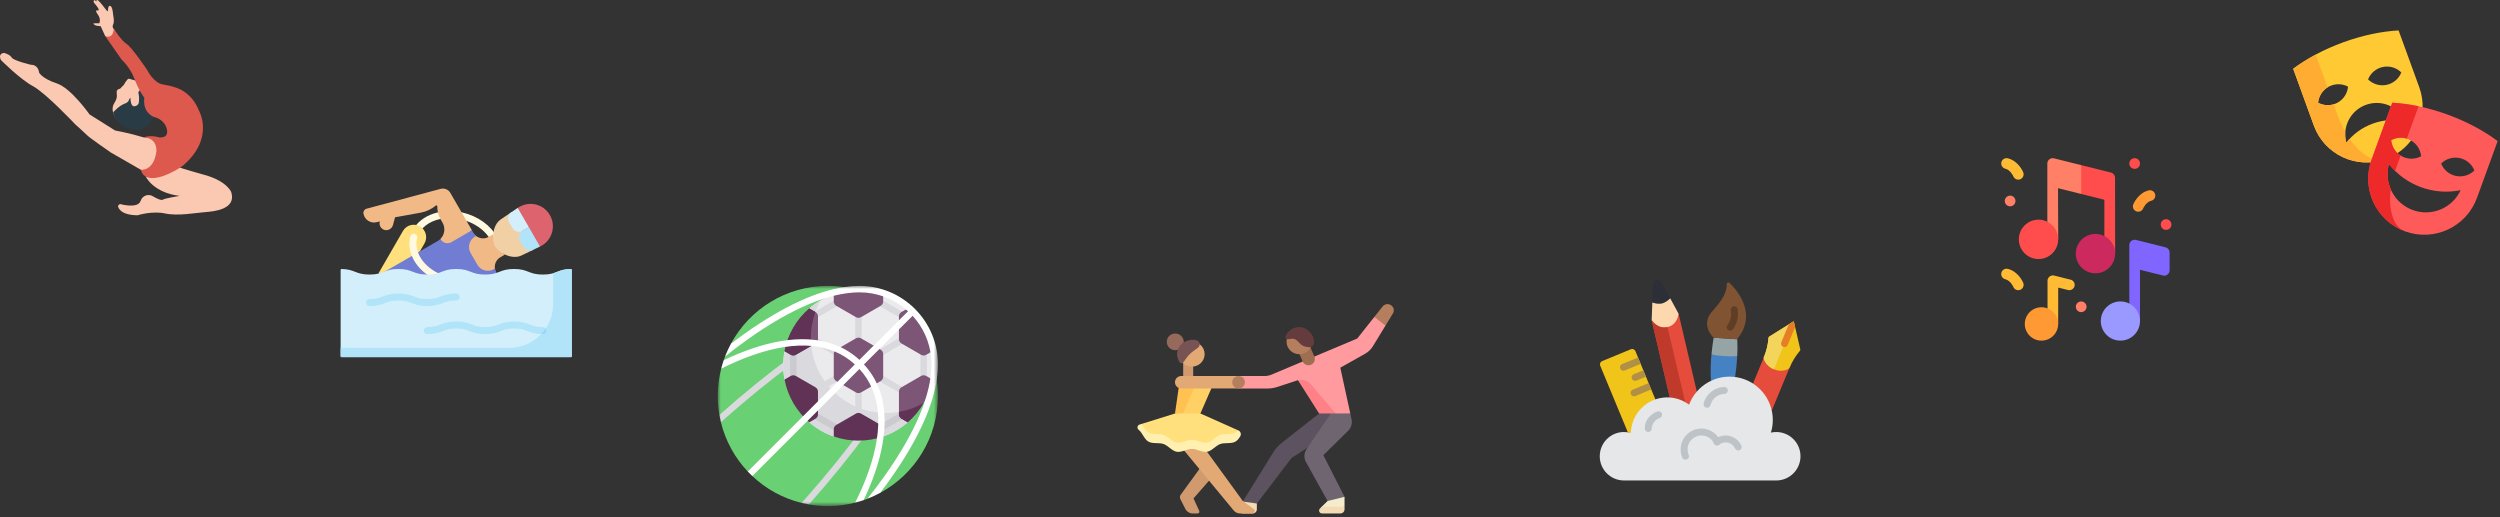 <svg xmlns="http://www.w3.org/2000/svg" width="411" height="85" viewBox="0 0 411 85" fill="none"><rect x="0" y="0" width="411" height="85" fill="#333333" stroke="none"/><path d="M73.556 35.851C71.685 35.952 70.14 36.663 69.24 37.81L68.098 37.432C68.935 36.174 70.321 35.29 72.026 34.906L73.556 35.851Z" fill="#FFF9E2"></path><path d="M64.614 46.215L69.034 41.315L69.787 40.011C70.351 39.033 70.016 37.784 69.039 37.22C68.062 36.655 66.812 36.99 66.248 37.968L62.195 44.987C62.651 44.877 64.616 46.215 64.614 46.215Z" fill="#FFE07D"></path><path d="M75.143 34.785C77.695 35.114 80.017 36.475 81.305 38.326C81.486 38.586 81.422 38.943 81.162 39.124C81.062 39.194 80.948 39.227 80.835 39.227C80.654 39.227 80.475 39.141 80.364 38.981C79.45 37.668 77.91 36.637 76.14 36.152L75.143 34.785Z" fill="#FFF9E2"></path><path d="M82.263 42.287L83.021 41.849C82.274 41.504 81.015 39.324 81.089 38.507L80.332 38.943C79.663 39.33 78.851 39.247 78.278 38.796L77.799 38.398C76.581 39.101 76.164 40.659 76.867 41.877L77.988 43.818C78.691 45.037 80.249 45.454 81.468 44.751C81.468 44.751 81.39 44.331 81.363 44.136C81.26 43.416 81.594 42.673 82.263 42.287Z" fill="#F1B986"></path><path d="M84.12 34.851L82.326 36.07C80.841 37.081 80.87 39.614 81.409 40.549C81.949 41.485 84.129 42.777 85.747 41.995L87.7 41.052L84.12 34.851Z" fill="#F1D0A5"></path><path d="M88.815 40.513C90.755 39.575 91.482 37.176 90.378 35.318C89.28 33.469 86.89 32.968 85.111 34.177L85.909 37.952L88.779 40.53L88.815 40.513Z" fill="#DD636E"></path><path d="M85.11 34.177L84.045 34.901C83.527 35.253 83.369 35.944 83.682 36.486L84.275 37.515C84.605 38.086 85.336 38.282 85.907 37.952L86.944 37.353L85.11 34.177Z" fill="#D3EFFB"></path><path d="M88.779 40.53L86.945 37.353L85.908 37.952C85.337 38.282 85.141 39.013 85.471 39.584L86.064 40.612C86.377 41.154 87.055 41.363 87.619 41.09L88.779 40.53Z" fill="#B1E4F9"></path><path d="M77.59 37.864L76.945 36.747L74.039 31.713C73.716 31.154 73.059 30.882 72.436 31.049L60.27 34.309C59.914 34.404 59.685 34.755 59.749 35.118C59.934 36.154 60.958 36.79 61.953 36.523L62.407 36.402C62.414 36.4 62.422 36.402 62.428 36.407C62.433 36.413 62.435 36.42 62.433 36.428C62.268 37.043 62.648 37.675 63.276 37.815C63.868 37.946 64.454 37.56 64.611 36.975L64.947 35.721L69.131 34.968C70.077 34.798 70.939 34.386 71.648 33.796C71.748 33.714 71.897 33.787 71.893 33.916C71.874 34.65 72.05 35.395 72.438 36.071C72.422 36.043 72.392 35.99 72.756 36.618C73.267 37.503 73.096 38.594 72.406 39.283L72.843 41.62L77.59 37.864Z" fill="#F1B986"></path><path d="M81.364 44.136C80.871 44.495 80.263 44.606 79.684 44.451C79.175 44.315 78.749 43.988 78.486 43.532L77.365 41.591C76.785 40.587 77.191 39.279 78.28 38.796C78.125 38.675 77.988 38.527 77.876 38.354C77.859 38.327 77.842 38.3 77.826 38.271L77.591 37.864C77.564 37.874 77.539 37.886 77.514 37.901L74.2 39.814C73.587 40.168 72.801 39.957 72.447 39.344C72.435 39.323 72.421 39.302 72.406 39.283C72.273 39.415 72.121 39.533 71.951 39.631L60.387 46.308L78.56 46.971L81.868 45.162C81.579 44.859 81.416 44.501 81.364 44.136Z" fill="#707DD3"></path><path d="M71.15 45.659C71.05 45.659 70.948 45.633 70.856 45.578C68.178 43.974 66.815 41.267 67.465 38.841C67.547 38.535 67.862 38.353 68.168 38.435C68.474 38.517 68.655 38.832 68.573 39.138C67.924 41.561 69.919 44.406 73.382 45.439L71.15 45.659Z" fill="#FFF9E2"></path><path d="M94 44.363C94 44.284 93.935 44.221 93.856 44.222C91.624 44.258 91.576 45.138 89.25 45.138C86.875 45.138 86.875 44.221 84.499 44.221C82.124 44.221 82.124 45.138 79.749 45.138C77.374 45.138 77.374 44.221 74.999 44.221C72.624 44.221 72.624 45.138 70.25 45.138C67.875 45.138 67.875 44.221 65.5 44.221C63.125 44.221 63.125 45.138 60.75 45.138C58.424 45.138 58.376 44.258 56.144 44.222C56.065 44.221 56 44.284 56 44.363V58.569C56 58.647 56.063 58.71 56.141 58.71H93.859C93.937 58.71 94 58.647 94 58.569V44.363Z" fill="#D3EFFB"></path><path d="M93.856 44.222C92.345 44.246 91.835 44.658 90.942 44.921V49.983C90.942 53.958 87.719 57.181 83.744 57.181H56V58.569C56 58.647 56.063 58.71 56.141 58.71H93.859C93.937 58.71 94 58.647 94 58.569V44.363C94 44.284 93.935 44.221 93.856 44.222Z" fill="#B1E4F9"></path><path d="M70.249 50.316C68.955 50.316 68.271 50.052 67.667 49.819C67.108 49.603 66.58 49.398 65.499 49.398C64.419 49.398 63.89 49.603 63.331 49.819C62.727 50.052 62.044 50.316 60.749 50.316C60.432 50.316 60.176 50.059 60.176 49.743C60.176 49.426 60.432 49.169 60.749 49.169C61.83 49.169 62.358 48.965 62.917 48.749C63.521 48.516 64.205 48.252 65.499 48.252C66.794 48.252 67.477 48.516 68.081 48.749C68.64 48.965 69.169 49.169 70.249 49.169C71.329 49.169 71.858 48.965 72.417 48.749C73.021 48.516 73.704 48.252 74.999 48.252C75.316 48.252 75.572 48.508 75.572 48.825C75.572 49.142 75.316 49.398 74.999 49.398C73.918 49.398 73.39 49.603 72.831 49.819C72.227 50.052 71.543 50.316 70.249 50.316Z" fill="#B1E4F9"></path><path d="M89.249 54.92C87.955 54.92 87.271 54.656 86.668 54.423C86.108 54.207 85.58 54.003 84.499 54.003C83.418 54.003 82.89 54.207 82.331 54.423C81.727 54.656 81.043 54.92 79.749 54.92C78.454 54.92 77.771 54.656 77.167 54.423C76.608 54.207 76.079 54.003 74.999 54.003C73.918 54.003 73.39 54.207 72.831 54.423C72.227 54.656 71.544 54.92 70.249 54.92C69.933 54.92 69.676 54.664 69.676 54.347C69.676 54.03 69.933 53.773 70.249 53.773C71.33 53.773 71.858 53.569 72.417 53.353C73.021 53.12 73.704 52.856 74.999 52.856C76.293 52.856 76.977 53.12 77.581 53.353C78.14 53.569 78.668 53.773 79.749 53.773C80.829 53.773 81.358 53.569 81.917 53.353C82.521 53.12 83.204 52.856 84.499 52.856C85.793 52.856 86.477 53.12 87.081 53.353C87.64 53.569 88.169 53.773 89.249 53.773C89.566 53.773 89.823 54.03 89.823 54.347C89.823 54.664 89.566 54.92 89.249 54.92Z" fill="#B1E4F9"></path><path d="M89.249 54.92C89.566 54.92 89.823 54.664 89.823 54.347C89.823 54.22 89.781 54.103 89.712 54.008C89.494 54.33 89.25 54.634 88.984 54.916C89.07 54.919 89.158 54.92 89.249 54.92Z" fill="#90D8F9"></path><mask id="mask0_2892_17644" style="mask-type:luminance" maskUnits="userSpaceOnUse" x="118" y="47" width="37" height="37"><path d="M154.199 47H118V83.199H154.199V47Z" fill="white"></path></mask><g mask="url(#mask0_2892_17644)"><path d="M136.099 47C129.214 47 123.227 50.845 120.167 56.505V57.199L119.201 58.605C119.123 58.808 119.048 59.014 118.977 59.221L119.308 59.585L118.562 60.611C118.195 62.047 118 63.55 118 65.099C118 66.162 118.092 67.203 118.268 68.215H118.901L118.518 69.412C119.273 72.5 120.82 75.278 122.932 77.517L123.567 77.366L123.681 78.266C125.92 80.379 128.698 81.926 131.787 82.681L132.723 82.369L132.983 82.931C133.995 83.107 135.036 83.2 136.099 83.2C137.648 83.2 139.151 83.005 140.586 82.639L141.614 81.733L141.977 82.223C142.184 82.152 142.389 82.077 142.592 81.999L144.3 80.637L144.693 81.032C150.353 77.973 154.198 71.986 154.198 65.1C154.199 55.103 146.096 47 136.099 47Z" fill="#69D173"></path><path d="M147.91 53.289C146.392 51.772 143.819 51.54 140.664 52.636C136.056 54.237 129.586 58.555 121.433 65.471C120.328 66.408 119.266 67.332 118.268 68.216C118.338 68.619 118.421 69.018 118.518 69.412C119.64 68.412 120.851 67.355 122.119 66.28C130.058 59.545 136.592 55.173 141.012 53.638C143.761 52.682 145.945 52.825 147.159 54.039C148.374 55.254 148.516 57.437 147.561 60.187C146.026 64.606 141.656 71.137 134.924 79.074C133.847 80.344 132.788 81.557 131.787 82.681C132.181 82.778 132.579 82.862 132.983 82.931C133.867 81.933 134.79 80.871 135.727 79.766C142.643 71.613 146.962 65.143 148.562 60.535C149.658 57.38 149.427 54.807 147.909 53.289" fill="#DAD9DD"></path><path d="M149.23 50.712C148.057 49.696 146.69 48.897 145.193 48.377H137.073C135.575 48.897 134.208 49.695 133.035 50.712L128.98 57.735C128.836 58.49 128.76 59.27 128.76 60.067C128.76 60.865 128.836 61.644 128.98 62.4L133.035 69.422C134.208 70.439 135.575 71.238 137.073 71.758H145.193C146.69 71.238 148.057 70.439 149.23 69.422L153.285 62.4C153.429 61.644 153.505 60.865 153.505 60.067C153.505 59.27 153.429 58.49 153.285 57.735L149.23 50.712Z" fill="#EBEAEC"></path><path d="M144.369 49.563L148.611 52.013" stroke="#DAD9DD" stroke-width="1.061" stroke-linecap="round" stroke-linejoin="round"></path><path d="M133.652 52.013L137.894 49.563" stroke="#DAD9DD" stroke-width="1.061" stroke-linecap="round" stroke-linejoin="round"></path><path d="M151.848 57.618V62.517" stroke="#DAD9DD" stroke-width="1.061" stroke-linecap="round" stroke-linejoin="round"></path><path d="M133.032 50.714L128.977 57.737C128.834 58.492 128.758 59.271 128.758 60.068C128.758 60.864 128.834 61.645 128.978 62.4L133.033 69.423C134.206 70.439 135.573 71.238 137.071 71.758H145.191C146.689 71.239 148.056 70.439 149.23 69.421L150.732 66.819C149.188 67.511 147.477 67.897 145.675 67.897C138.841 67.897 133.302 62.357 133.302 55.524C133.302 53.273 133.903 51.164 134.953 49.346C134.268 49.741 133.626 50.2 133.032 50.715" fill="#DAD9DD"></path><path d="M130.416 62.517V57.618" stroke="#CBCBCF" stroke-width="1.061" stroke-linecap="round" stroke-linejoin="round"></path><path d="M137.894 70.572L133.652 68.122" stroke="#CBCBCF" stroke-width="1.061" stroke-linecap="round" stroke-linejoin="round"></path><path d="M148.611 68.122L144.369 70.572" stroke="#CBCBCF" stroke-width="1.061" stroke-linecap="round" stroke-linejoin="round"></path><path d="M141.131 49.381V70.754" stroke="#DAD9DD" stroke-width="1.061" stroke-linecap="round" stroke-linejoin="round"></path><path d="M131.877 54.724L150.386 65.411" stroke="#DAD9DD" stroke-width="1.061" stroke-linecap="round" stroke-linejoin="round"></path><path d="M131.877 65.411L150.386 54.724" stroke="#DAD9DD" stroke-width="1.061" stroke-linecap="round" stroke-linejoin="round"></path><path d="M137.485 57.485L140.72 55.618C140.975 55.47 141.289 55.47 141.544 55.618L144.78 57.485C145.035 57.633 145.192 57.905 145.192 58.2V61.935C145.192 62.23 145.035 62.502 144.78 62.65L141.544 64.517C141.289 64.665 140.975 64.665 140.72 64.517L137.485 62.65C137.23 62.502 137.072 62.23 137.072 61.935V58.2C137.072 57.905 137.229 57.633 137.485 57.485Z" fill="#7C5577"></path><path d="M141.132 47.695C139.71 47.695 138.344 47.935 137.072 48.377V49.562C137.072 49.857 137.229 50.129 137.485 50.276L140.72 52.144C140.975 52.291 141.289 52.291 141.544 52.144L144.78 50.276C145.035 50.129 145.192 49.857 145.192 49.562V48.377C143.921 47.935 142.555 47.695 141.132 47.695" fill="#7C5577"></path><path d="M144.78 69.858L141.544 67.99C141.289 67.843 140.975 67.843 140.72 67.99L137.485 69.858C137.23 70.005 137.072 70.277 137.072 70.572V71.757C138.344 72.199 139.71 72.44 141.132 72.44C142.554 72.44 143.92 72.199 145.192 71.757V70.572C145.192 70.277 145.035 70.005 144.779 69.858" fill="#603256"></path><path d="M128.979 57.739L130.004 58.331C130.259 58.478 130.574 58.478 130.829 58.331L134.064 56.464C134.319 56.316 134.476 56.044 134.476 55.749V52.014C134.476 51.719 134.319 51.447 134.064 51.299L133.039 50.708C130.975 52.494 129.509 54.951 128.979 57.739" fill="#7C5577"></path><path d="M133.303 55.523C133.303 54.036 133.566 52.61 134.047 51.289L133.04 50.708C130.977 52.493 129.509 54.95 128.979 57.739L130.005 58.331C130.26 58.478 130.574 58.478 130.829 58.331L133.375 56.861C133.328 56.422 133.303 55.976 133.303 55.524" fill="#603256"></path><path d="M152.26 61.804C152.005 61.656 151.69 61.656 151.435 61.804L148.2 63.671C147.945 63.819 147.787 64.091 147.787 64.386V68.121C147.787 68.416 147.945 68.688 148.2 68.836L149.224 69.427C151.288 67.641 152.754 65.184 153.285 62.396L152.259 61.803L152.26 61.804Z" fill="#7C5577"></path><path d="M147.787 67.716V68.121C147.787 68.416 147.945 68.688 148.2 68.836L149.224 69.427C150.268 68.523 151.159 67.448 151.854 66.245C150.618 66.96 149.246 67.465 147.788 67.716" fill="#603256"></path><path d="M134.064 63.672L130.829 61.804C130.574 61.657 130.259 61.657 130.004 61.804L128.979 62.397C129.51 65.185 130.976 67.642 133.039 69.428L134.064 68.837C134.319 68.689 134.476 68.417 134.476 68.122V64.387C134.476 64.092 134.319 63.82 134.064 63.672" fill="#603256"></path><path d="M149.224 50.708L148.2 51.299C147.945 51.446 147.787 51.718 147.787 52.013V55.749C147.787 56.044 147.945 56.316 148.2 56.463L151.435 58.331C151.69 58.478 152.004 58.478 152.26 58.331L153.285 57.738C152.754 54.95 151.288 52.493 149.225 50.707" fill="#7C5577"></path><path d="M150.473 50.843C150.458 50.821 150.44 50.799 150.42 50.779C150.401 50.76 150.378 50.742 150.357 50.726C148.025 48.423 144.824 47 141.296 47C140.488 47 139.65 47.066 138.778 47.197H138.778C136.553 47.533 134.126 48.296 131.531 49.477C128.669 50.78 125.592 52.595 122.386 54.871C121.616 55.418 120.874 55.967 120.168 56.505C119.801 57.181 119.478 57.884 119.199 58.609C120.344 57.691 121.625 56.712 123 55.736C130.072 50.715 136.399 48.06 141.296 48.06C141.649 48.06 141.999 48.076 142.344 48.107C145.006 48.342 147.417 49.46 149.282 51.167L148.517 51.932L141.288 59.162C139.042 57.092 136.21 55.957 132.861 55.786C130.068 55.644 126.912 56.173 123.483 57.358C121.859 57.92 120.334 58.572 118.976 59.221C118.82 59.677 118.681 60.141 118.561 60.612C120.098 59.836 121.899 59.028 123.83 58.36C131.068 55.858 136.685 56.381 140.538 59.911L122.932 77.517C123.174 77.774 123.425 78.025 123.681 78.267L141.288 60.661C144.815 64.509 145.339 70.12 142.846 77.348C142.177 79.287 141.365 81.095 140.587 82.638C141.058 82.518 141.522 82.379 141.978 82.222C142.628 80.866 143.279 79.341 143.841 77.715C145.026 74.286 145.555 71.131 145.413 68.338C145.243 64.989 144.107 62.157 142.037 59.911L149.267 52.682L150.033 51.917C151.739 53.783 152.858 56.193 153.093 58.855C153.123 59.2 153.139 59.55 153.139 59.903C153.139 64.798 150.488 71.119 145.473 78.186C144.494 79.566 143.511 80.851 142.591 82C143.316 81.721 144.018 81.397 144.694 81.031C145.233 80.325 145.782 79.583 146.329 78.812C148.605 75.607 150.42 72.53 151.723 69.668C152.904 67.073 153.666 64.646 154.003 62.421C154.134 61.549 154.2 60.71 154.2 59.903C154.2 56.375 152.777 53.174 150.474 50.842" fill="white"></path></g><path d="M194.516 59.303H196.158V62.243H194.516V59.303Z" fill="#D19A6E"></path><path d="M216.862 67.979L210.659 72.856C210.152 73.255 209.72 73.737 209.382 74.281L204.1 82.791L206.626 82.769L212.332 75.285L219.708 70.547L220.696 66.78L216.862 67.979Z" fill="#5D5360"></path><path d="M204.317 82.469L204.121 84.417H205.929C206.314 84.417 206.626 84.111 206.626 83.732V82.769L204.317 82.469Z" fill="#F4DBB3"></path><path d="M222.198 68.941L221.988 67.978L219.068 67.579L214.835 73.78C214.369 74.421 214.317 75.267 214.701 75.959L218.255 82.362L219.756 82.551L221.043 81.677L217.558 74.828L221.632 70.824C222.134 70.331 222.347 69.622 222.198 68.941Z" fill="#6F6571"></path><path d="M227.28 52.097L225.941 52.103L223.134 55.65L209.024 61.593C208.677 61.739 208.303 61.815 207.926 61.815H203.619V63.87H208.403C208.927 63.87 209.448 63.786 209.946 63.623L213.376 62.5L219.591 67.979H221.989L220.346 60.445L224.434 58.149C224.952 57.858 225.386 57.441 225.693 56.938L227.768 53.539L227.28 52.097Z" fill="#FF9A9F"></path><path d="M213.429 62.487L213.377 62.499L216.862 67.979H219.591L215.509 63.172C215.003 62.576 214.198 62.311 213.429 62.487Z" fill="#FF8086"></path><path d="M199.438 78.253L197.347 76.883L194.106 81.342C193.956 81.548 193.935 81.819 194.05 82.046L194.871 83.66C195.107 84.124 195.59 84.417 196.118 84.417H196.875C197.097 84.417 197.245 84.192 197.154 83.994L196.215 81.934L199.438 78.253Z" fill="#D19A6E"></path><path d="M194.437 63.184L193.85 68.404L195.953 68.664L197.347 67.979L199.438 63.184H194.437Z" fill="#FFD064"></path><path d="M196.477 63.398L193.803 63.597L193.166 67.979L194.388 68.279C195.017 66.788 196.409 63.498 196.477 63.398Z" fill="#FFC250"></path><path d="M204.317 82.362L197.347 72.773L192.469 71.403L202.81 83.911C203.074 84.231 203.472 84.417 203.891 84.417H205.889C206.278 84.417 206.443 83.93 206.132 83.7L204.317 82.362Z" fill="#E2A975"></path><path d="M197.348 67.979H193.166L187.667 69.697C187.667 69.697 187.195 70.336 187.476 70.567C188.095 71.079 188.104 71.589 188.808 71.989C189.506 72.386 190.536 72.127 191.304 72.401C192.058 72.671 192.663 73.538 193.472 73.677C194.258 73.813 195.128 73.246 195.954 73.246C196.78 73.246 197.649 73.897 198.435 73.761C199.244 73.622 199.849 72.755 200.603 72.486C201.371 72.211 202.044 72.653 202.742 72.256C203.071 72.069 203.306 71.747 203.525 71.406L203.533 70.738L197.348 67.979Z" fill="#FFE07D"></path><path d="M195.952 60.273C197.107 60.273 198.043 59.353 198.043 58.219C198.043 57.084 197.107 56.164 195.952 56.164C194.797 56.164 193.861 57.084 193.861 58.219C193.861 59.353 194.797 60.273 195.952 60.273Z" fill="#E2A975"></path><path d="M193.212 57.569C193.982 57.569 194.606 56.955 194.606 56.199C194.606 55.442 193.982 54.829 193.212 54.829C192.442 54.829 191.818 55.442 191.818 56.199C191.818 56.955 192.442 57.569 193.212 57.569Z" fill="#966A5B"></path><path d="M195.368 55.962C195.879 55.822 196.333 55.82 196.754 55.956C196.992 56.034 197.173 56.238 197.215 56.488C197.259 56.749 197.153 57.009 196.94 57.167L196.087 57.795C195.713 58.07 195.386 58.399 195.116 58.772L194.527 59.584C194.461 59.675 194.355 59.728 194.241 59.727C194.19 59.727 194.14 59.716 194.095 59.695C194.04 59.67 193.992 59.631 193.957 59.58C193.503 58.936 193.393 58.119 193.664 57.393C193.917 56.712 194.539 56.191 195.368 55.962Z" fill="#785353"></path><path d="M194.211 63.869H203.62V61.814H194.211C193.634 61.814 193.166 62.274 193.166 62.842C193.166 63.409 193.634 63.869 194.211 63.869Z" fill="#E2A975"></path><path d="M212.961 56.652L214.156 59.422C214.382 59.944 214.995 60.188 215.527 59.967C216.058 59.745 216.306 59.142 216.081 58.62L214.886 55.85L212.961 56.652Z" fill="#9F6E50"></path><path d="M227.769 53.538L228.993 51.533C229.236 51.135 229.172 50.625 228.838 50.297C228.4 49.866 227.677 49.91 227.296 50.391L225.941 52.103L227.769 53.538Z" fill="#B57F5F"></path><path d="M213.599 58.23C214.753 58.23 215.689 57.31 215.689 56.176C215.689 55.041 214.753 54.121 213.599 54.121C212.444 54.121 211.508 55.041 211.508 56.176C211.508 57.31 212.444 58.23 213.599 58.23Z" fill="#B57F5F"></path><path d="M211.334 55.313C211.715 54.347 212.671 53.732 213.716 53.781C214.465 53.817 215.162 54.245 215.627 54.955C215.942 55.435 216.074 55.904 216.029 56.388C216.01 56.601 215.9 56.799 215.73 56.93C215.576 57.047 215.388 57.102 215.197 57.086C215.177 57.084 215.158 57.082 215.139 57.079L214.742 57.018C214.376 56.96 214.043 56.794 213.782 56.538L213.218 55.984C212.987 55.757 212.668 55.652 212.342 55.693L211.704 55.776C211.583 55.792 211.46 55.742 211.385 55.648C211.309 55.553 211.29 55.425 211.334 55.313Z" fill="#643C3E"></path><path d="M203.62 63.869C204.197 63.869 204.665 63.409 204.665 62.842C204.665 62.274 204.197 61.814 203.62 61.814C203.042 61.814 202.574 62.274 202.574 62.842C202.574 63.409 203.042 63.869 203.62 63.869Z" fill="#B57F5F"></path><path d="M217.645 84.129L221.043 83.304V81.677L218.256 82.362L217.297 83.304C216.988 83.608 217.207 84.129 217.645 84.129Z" fill="#F5EBCD"></path><path d="M217.298 83.304L217.004 83.593C216.695 83.897 216.914 84.417 217.352 84.417H220.347C220.732 84.417 221.044 84.111 221.044 83.732V83.304L217.298 83.304Z" fill="#F4DBB3"></path><path d="M203.583 70.76L203.533 70.738C203.405 70.886 203.263 71.014 203.098 71.108C202.4 71.505 201.37 71.226 200.602 71.5C199.848 71.77 199.243 72.637 198.434 72.776C197.648 72.912 196.779 72.302 195.953 72.302C195.127 72.302 194.258 72.912 193.471 72.776C192.662 72.637 192.057 71.77 191.303 71.5C190.535 71.225 189.505 71.504 188.807 71.108C188.298 70.818 188.017 70.207 187.666 69.697L187.35 69.796C186.966 69.916 186.876 70.406 187.19 70.654C187.199 70.662 187.208 70.669 187.217 70.676C187.836 71.187 188.103 72.206 188.807 72.606C189.505 73.003 190.535 72.724 191.303 72.999C192.057 73.268 192.662 74.135 193.471 74.275C194.258 74.41 195.127 73.801 195.953 73.801C196.779 73.801 197.648 74.41 198.434 74.275C199.243 74.135 199.848 73.269 200.603 72.999C201.37 72.724 202.4 73.003 203.098 72.607C203.429 72.418 203.664 72.094 203.884 71.75C204.11 71.398 203.967 70.932 203.583 70.76Z" fill="#FFF0AF"></path><path d="M294.173 60.537C294.097 60.696 294.023 60.867 293.951 61.049L291.283 67.49L288.193 63.058L289.747 59.302C289.815 59.132 289.883 58.967 289.94 58.813L294.173 60.537Z" fill="#E64C3C"></path><path d="M285.599 58.557C285.542 59.695 285.423 60.833 285.252 61.971L281.281 62.614C281.196 61.174 281.223 59.731 281.36 58.295V58.29L285.599 58.557Z" fill="#4482C3"></path><path d="M275.967 51.593C275.967 51.593 276.468 56.021 274.807 56.407C273.145 56.794 271.535 52.634 271.535 52.634L271.643 49.721C272.116 49.892 272.168 47.939 272.697 47.814C273.226 47.689 274.232 49.397 274.579 49.033L275.967 51.593Z" fill="#FDD7AD"></path><path d="M278.96 64.389L277.794 68.178L277.475 67.905L274.511 65.334L271.535 52.634C271.535 52.634 272.48 54.165 274.141 53.772C275.802 53.38 275.967 51.593 275.967 51.593L278.96 64.389Z" fill="#E64C3C"></path><path d="M277.475 67.905L274.511 65.333L271.535 52.634C271.535 52.634 272.48 54.165 274.141 53.772L277.475 67.905Z" fill="#C03A2B"></path><path d="M272.148 65.658L272.103 72.73L267.614 71.069L263.073 60.116C263.015 59.977 263.015 59.819 263.072 59.68C263.13 59.54 263.241 59.429 263.381 59.371L268.114 57.413C268.405 57.294 268.737 57.431 268.86 57.721L269.292 58.773L269.508 59.297L269.725 59.82L270.163 60.873L270.379 61.396L270.601 61.925L271.033 62.978L271.249 63.501L271.466 64.025L272.126 65.607L272.148 65.658Z" fill="#F0C419"></path><path d="M269.726 59.82L267.103 60.913C267.032 60.94 266.956 60.953 266.881 60.952C266.612 60.949 266.381 60.758 266.329 60.494C266.277 60.23 266.417 59.965 266.664 59.86L269.293 58.773L269.509 59.297L269.726 59.82Z" fill="#B19046"></path><path d="M270.6 61.925L269.019 62.58C268.95 62.607 268.877 62.621 268.803 62.62C268.533 62.616 268.303 62.425 268.251 62.161C268.199 61.897 268.339 61.633 268.586 61.527L270.162 60.873L270.379 61.396L270.6 61.925Z" fill="#B19046"></path><path d="M271.466 64.025L268.843 65.117C268.774 65.144 268.7 65.157 268.627 65.157C268.356 65.157 268.124 64.966 268.07 64.701C268.016 64.437 268.156 64.171 268.405 64.065L271.033 62.978L271.249 63.501L271.466 64.025Z" fill="#B19046"></path><path d="M296 75.006C296 76.062 295.58 77.075 294.833 77.822C294.087 78.569 293.074 78.989 292.017 78.989H266.983C264.783 78.989 263 77.206 263 75.006C263 72.806 264.783 71.023 266.983 71.023C267.368 71.022 267.752 71.078 268.121 71.188C268.165 68.947 269.461 66.919 271.476 65.937C273.491 64.954 275.886 65.183 277.679 66.528C278.889 63.311 282.227 61.419 285.608 62.034C288.99 62.649 291.448 65.595 291.448 69.032C291.45 69.74 291.344 70.444 291.135 71.12C291.425 71.056 291.721 71.023 292.017 71.023C293.074 71.023 294.087 71.443 294.833 72.19C295.58 72.936 296 73.95 296 75.006Z" fill="#E6E7E8"></path><path d="M274.578 49.033C274.22 49.442 273.752 49.742 273.23 49.897C272.695 49.989 272.145 49.928 271.643 49.721L271.751 46.717C271.762 46.383 271.995 46.096 272.32 46.017C272.374 46.006 272.429 46 272.485 46C272.76 45.999 273.014 46.15 273.145 46.393L274.578 49.033Z" fill="#2C2F38"></path><path d="M285.6 58.557C284.182 58.629 282.76 58.539 281.361 58.29C281.447 57.362 281.572 56.446 281.72 55.53C283 55.61 284.291 55.69 285.606 55.769C285.655 56.698 285.653 57.629 285.6 58.557Z" fill="#95A5A5"></path><path d="M281.718 55.53C281.718 55.53 279.43 53.455 281.505 51.166C283.23 49.264 283.915 47.965 283.872 46.733C283.867 46.618 283.933 46.512 284.039 46.465C284.145 46.418 284.268 46.441 284.35 46.522C285.752 47.894 288.913 51.723 285.571 55.768" fill="#805333"></path><path d="M284.442 54.352C284.227 54.352 284.029 54.231 283.933 54.038C283.837 53.845 283.858 53.614 283.987 53.442C284.485 52.759 284.689 51.904 284.553 51.069C284.495 50.871 284.549 50.657 284.694 50.511C284.839 50.364 285.053 50.307 285.251 50.362C285.45 50.417 285.604 50.576 285.652 50.776C285.88 51.95 285.606 53.165 284.895 54.127C284.788 54.269 284.62 54.352 284.442 54.352Z" fill="#603E26"></path><path d="M277.099 75.575C276.871 75.575 276.665 75.439 276.576 75.229C276.392 74.799 276.297 74.336 276.297 73.868C276.296 72.269 277.405 70.883 278.966 70.534C280.526 70.185 282.12 70.966 282.8 72.414C282.934 72.698 282.812 73.037 282.528 73.171C282.243 73.305 281.904 73.183 281.77 72.898C281.399 72.097 280.594 71.586 279.711 71.592C278.454 71.592 277.435 72.611 277.435 73.868C277.435 74.183 277.499 74.494 277.623 74.783C277.682 74.922 277.683 75.078 277.627 75.218C277.571 75.358 277.461 75.47 277.322 75.529C277.252 75.559 277.176 75.575 277.099 75.575Z" fill="#BDC3C7"></path><path d="M285.758 74.056C285.535 74.056 285.333 73.926 285.24 73.723C284.962 73.119 284.358 72.731 283.693 72.73C283.309 72.729 282.936 72.86 282.637 73.101C282.391 73.297 282.033 73.257 281.837 73.011C281.641 72.765 281.681 72.407 281.927 72.211C282.427 71.809 283.051 71.59 283.693 71.592C284.804 71.593 285.813 72.241 286.276 73.251C286.356 73.427 286.341 73.632 286.237 73.794C286.132 73.957 285.952 74.056 285.758 74.056Z" fill="#BDC3C7"></path><path d="M270.965 71.023C270.651 71.023 270.396 70.768 270.396 70.454C270.396 68.362 272.407 67.666 272.493 67.638C272.791 67.538 273.114 67.699 273.215 67.997C273.315 68.296 273.154 68.619 272.856 68.719C272.104 68.976 271.582 69.661 271.534 70.454C271.534 70.768 271.28 71.023 270.965 71.023Z" fill="#BDC3C7"></path><path d="M280.638 67.04C280.591 67.04 280.545 67.035 280.499 67.023C280.194 66.947 280.009 66.638 280.086 66.333C280.468 64.761 281.865 63.648 283.483 63.627C283.797 63.626 284.052 63.88 284.053 64.194C284.054 64.508 283.8 64.764 283.486 64.764C282.392 64.792 281.452 65.547 281.19 66.61C281.126 66.863 280.899 67.04 280.638 67.04Z" fill="#BDC3C7"></path><path d="M295.967 57.431C295.985 57.522 295.96 57.617 295.898 57.687C295.171 58.535 294.589 59.499 294.175 60.537C293.973 60.687 293.746 60.797 293.503 60.861C292.882 61.026 292.223 60.971 291.637 60.708C291.631 60.708 291.631 60.702 291.626 60.702C291.019 60.476 290.51 60.045 290.186 59.484C290.065 59.277 289.982 59.05 289.941 58.813C290.383 57.777 290.654 56.676 290.744 55.553C290.748 55.459 290.799 55.374 290.88 55.325L294.072 53.334L294.897 52.816L295.119 53.766L295.967 57.431Z" fill="#F0C419"></path><path d="M294.897 52.816L293.162 57.021H293.156L291.637 60.708C291.631 60.708 291.631 60.702 291.626 60.702C291.019 60.476 290.51 60.045 290.186 59.484C290.065 59.277 289.982 59.05 289.941 58.813C290.383 57.777 290.654 56.676 290.744 55.553C290.748 55.459 290.799 55.374 290.88 55.325L294.072 53.334L294.897 52.816Z" fill="#F3D55B"></path><path d="M295.118 53.766L293.895 56.714C293.808 56.926 293.601 57.065 293.372 57.066C293.299 57.066 293.228 57.05 293.161 57.021H293.155C292.942 56.935 292.803 56.727 292.803 56.497C292.804 56.421 292.82 56.346 292.848 56.276L294.072 53.334L294.897 52.816L295.118 53.766Z" fill="#E57E25"></path><path d="M356.682 41.513V44.442C356.697 44.996 356.123 45.443 355.59 45.294L351.816 44.35V52.778H350.059V40.296C350.059 40.025 350.183 39.77 350.397 39.603C350.61 39.437 350.888 39.378 351.151 39.443L356.017 40.66C356.408 40.758 356.682 41.109 356.682 41.513Z" fill="#8066FF"></path><path d="M348.593 56C350.373 56 351.816 54.557 351.816 52.778C351.816 50.998 350.373 49.555 348.593 49.555C346.814 49.555 345.371 50.998 345.371 52.778C345.371 54.557 346.814 56 348.593 56Z" fill="#9999FF"></path><path d="M340.412 45.979L337.706 45.302C337.171 45.155 336.601 45.6 336.613 46.154V51.607L338.362 53.257C338.362 51.765 338.371 47.28 338.371 47.28L339.985 47.684C340.057 47.702 340.128 47.71 340.199 47.71C340.593 47.71 340.951 47.443 341.051 47.044C341.169 46.573 340.882 46.096 340.412 45.979Z" fill="#FFBB33"></path><path d="M342.148 27.148L337.674 26.03C337.139 25.881 336.568 26.328 336.582 26.882V37.269L338.369 39.35L338.34 30.937L342.148 31.889L344.01 29.843L342.148 27.148Z" fill="#FF8066"></path><path d="M335.133 42.587C336.921 42.587 338.37 41.137 338.37 39.35C338.37 37.562 336.921 36.113 335.133 36.113C333.346 36.113 331.896 37.562 331.896 39.35C331.896 41.137 333.346 42.587 335.133 42.587Z" fill="#FF4D4D"></path><path d="M345.957 39.876L347.729 41.693L347.714 29.226C347.714 28.823 347.439 28.471 347.048 28.373L342.148 27.148V31.889L345.957 32.841V39.876Z" fill="#FF4D4D"></path><path d="M344.492 44.93C346.28 44.93 347.729 43.481 347.729 41.693C347.729 39.906 346.28 38.457 344.492 38.457C342.705 38.457 341.256 39.906 341.256 41.693C341.256 43.481 342.705 44.93 344.492 44.93Z" fill="#CC295F"></path><path d="M335.618 56C337.133 56 338.362 54.772 338.362 53.257C338.362 51.742 337.133 50.513 335.618 50.513C334.103 50.513 332.875 51.742 332.875 53.257C332.875 54.772 334.103 56 335.618 56Z" fill="#FF9933"></path><path d="M332.091 47.66C332.104 47.656 332.117 47.651 332.13 47.646C332.581 47.465 332.8 46.954 332.62 46.503C332.59 46.428 331.857 44.64 330.091 44.201C329.62 44.083 329.144 44.37 329.026 44.841C328.909 45.312 329.196 45.789 329.667 45.906C330.54 46.124 330.984 47.145 330.988 47.156C331.163 47.593 331.65 47.813 332.091 47.66Z" fill="#FFBB33"></path><path d="M332.091 29.486C332.104 29.481 332.117 29.476 332.13 29.471C332.581 29.291 332.8 28.78 332.62 28.329C332.59 28.253 331.857 26.466 330.091 26.026C329.62 25.909 329.144 26.196 329.026 26.667C328.909 27.138 329.196 27.614 329.667 27.732C330.54 27.949 330.984 28.971 330.988 28.981C331.163 29.419 331.65 29.639 332.091 29.486Z" fill="#FFBB33"></path><path d="M351.238 34.759C351.225 34.754 351.212 34.749 351.199 34.744C350.749 34.564 350.529 34.053 350.709 33.602C350.74 33.526 351.472 31.739 353.238 31.299C353.709 31.182 354.186 31.469 354.303 31.939C354.421 32.41 354.134 32.887 353.663 33.005C352.789 33.222 352.346 34.244 352.342 34.254C352.167 34.692 351.679 34.911 351.238 34.759Z" fill="#FF9933"></path><path d="M330.463 33.919C330.948 33.919 331.342 33.525 331.342 33.04C331.342 32.555 330.948 32.161 330.463 32.161C329.977 32.161 329.584 32.555 329.584 33.04C329.584 33.525 329.977 33.919 330.463 33.919Z" fill="#FF8066"></path><path d="M350.937 27.761C351.423 27.761 351.816 27.367 351.816 26.882C351.816 26.397 351.423 26.003 350.937 26.003C350.452 26.003 350.059 26.397 350.059 26.882C350.059 27.367 350.452 27.761 350.937 27.761Z" fill="#FF4D4D"></path><path d="M356.103 37.794C356.589 37.794 356.982 37.4 356.982 36.915C356.982 36.429 356.589 36.036 356.103 36.036C355.618 36.036 355.225 36.429 355.225 36.915C355.225 37.4 355.618 37.794 356.103 37.794Z" fill="#FF4D4D"></path><path d="M342.148 51.313C342.634 51.313 343.027 50.92 343.027 50.434C343.027 49.949 342.634 49.555 342.148 49.555C341.663 49.555 341.27 49.949 341.27 50.434C341.27 50.92 341.663 51.313 342.148 51.313Z" fill="#FF8066"></path><path d="M23.967 29.034C23.967 29.034 25.174 31.681 29.54 32.206C29.54 32.206 27.209 32.567 26.753 32.829C26.463 32.996 25.655 32.578 25.107 32.253C24.37 31.816 23.42 32.166 23.133 32.986C23.129 32.999 23.124 33.013 23.12 33.026C22.67 34.371 19.781 33.551 19.781 33.551C19.781 33.551 18.947 33.682 19.781 34.568C20.616 35.453 22.638 35.388 22.638 35.388C22.638 35.388 24.981 34.633 27.132 35.092C29.283 35.551 32.144 34.989 33.809 34.863C35.128 34.763 38.913 34.436 38.014 31.583C38.014 31.583 37.34 29.779 33.649 28.762C29.957 27.745 29.09 27.385 29.09 27.385L23.967 29.034Z" fill="#FBC9B2"></path><path d="M23.619 22.592H24.731L26.247 23.567L27.36 25.117L25.742 27.385L23.973 28.267L23.165 27.915L18.21 25.065C18.21 25.065 14.773 22.689 14.369 22.276C13.964 21.863 12.398 20.469 12.398 20.469C12.398 20.469 7.545 15.304 5.422 14.168C3.299 13.032 0.165 9.881 0.165 9.881C0.165 9.881 -0.441 8.848 0.671 8.693C0.671 8.693 1.631 8.952 1.934 9.468C2.238 9.985 5.119 10.656 5.119 10.656C5.119 10.656 6.231 10.553 6.433 11.947C6.433 11.947 6.938 12.928 9.314 13.703C11.69 14.478 14.723 18.816 14.723 18.816L18.918 21.45C18.918 21.45 21.454 21.915 23.619 22.592Z" fill="#FBC9B2"></path><path d="M23.23 13.633C23.371 13.643 22.17 13.177 21.205 12.944C20.92 12.874 20.355 13.963 20.355 13.963C20.355 13.963 20.003 14.262 19.739 14.592C19.739 14.592 19.181 14.622 19.181 15.132C19.181 15.641 19.4 15.978 18.77 16.995C17.91 18.386 19.47 19.959 19.47 19.959L22.144 19.118L25.331 18.339L25.459 15.581L23.23 13.633Z" fill="#FBC9B2"></path><path d="M18.594 18.481C18.594 18.481 19.605 17.334 20.505 17.041C20.725 16.97 20.927 16.848 21.073 16.666C21.166 16.552 21.244 16.409 21.265 16.241L21.441 16.091C21.441 16.091 21.439 17.47 22.027 17.47C22.614 17.47 22.79 16.996 22.79 16.996C22.79 16.996 22.966 16.181 22.79 15.492C22.614 14.802 23.23 14.802 23.23 14.802L25.87 16.427L25.332 18.909C25.332 18.909 24.596 21.154 22.92 21.341C21.486 21.5 20.238 20.707 20.238 20.707C20.238 20.707 19.022 20.198 18.594 18.481Z" fill="#293B44"></path><path d="M17.288 5.916L16.546 4.299C16.546 4.299 15.534 4.299 15.38 3.917C15.38 3.917 14.977 3.804 16.334 3.827C16.334 3.827 16.656 3.175 16.084 2.388C15.512 1.601 15.974 1.714 15.974 1.714C15.974 1.714 16.436 1.849 16.106 1.287C15.776 0.725 15.116 0.298 15.49 0.028C15.49 0.028 15.71 0.005 15.82 0.275C15.82 0.275 15.82 -0.22 16.194 0.118C16.568 0.455 17.288 1.422 17.288 1.422C17.288 1.422 17.778 2.096 17.756 1.759C17.734 1.422 17.822 0.815 18.174 0.994C18.526 1.174 18.593 2.411 18.593 2.411C18.593 2.411 18.857 3.602 18.593 4.052C18.328 4.501 18.836 4.919 18.836 4.919V6.322H18.285H17.734L17.288 5.916Z" fill="#FBC9B2"></path><path d="M23.166 27.915C23.166 27.915 25.276 28.16 25.704 24.94C25.704 24.94 25.998 22.702 23.62 22.593C23.62 22.593 24.662 22.128 26.185 22.593C26.185 22.593 27.841 22.811 27.413 21.173C26.986 19.536 25.325 19.235 25.325 19.235C25.325 19.235 23.406 18.608 23.727 16.069C23.727 16.069 22.872 15.005 22.124 13.012C21.376 11.02 19.987 9.792 19.987 9.792L17.289 5.916C17.289 5.916 18.545 6.598 18.705 4.715C18.705 4.715 19.96 6.707 20.815 7.226C21.67 7.745 24.181 11.484 24.181 11.484C24.181 11.484 25.223 13.64 26.799 13.886C28.375 14.131 29.283 14.541 29.283 14.541C29.283 14.541 31.581 15.305 32.703 18.171C32.703 18.171 35.401 22.756 29.978 27.314C29.978 27.314 25.998 30.098 23.967 29.034C23.967 29.034 23.353 28.761 23.166 27.915Z" fill="#DD584D"></path><path d="M385.228 6.955C382.061 8.107 379.257 9.623 377 11.307L380.397 20.64C382.139 25.425 387.43 27.892 392.215 26.15C396.999 24.409 399.466 19.118 397.724 14.333L394.328 5C391.516 5.161 388.395 5.802 385.228 6.955ZM381.098 16.893C381.198 15.812 381.82 14.8 382.847 14.247C383.874 13.695 385.061 13.734 386.018 14.247C385.918 15.327 385.297 16.339 384.27 16.892C383.242 17.445 382.054 17.405 381.098 16.893ZM390.082 20.322C388.303 20.969 386.825 22.075 385.731 23.457C385.032 20.886 386.41 18.165 388.959 17.237C391.508 16.31 394.312 17.508 395.43 19.927C393.703 19.571 391.86 19.675 390.082 20.322ZM392.349 13.951C391.207 14.188 390.08 13.812 389.31 13.049C389.712 12.041 390.597 11.248 391.739 11.011C392.881 10.774 394.007 11.149 394.778 11.913C394.376 12.92 393.492 13.714 392.349 13.951Z" fill="#FFC933"></path><path d="M392.154 26.172C387.385 27.872 382.131 25.405 380.397 20.64L377 11.307C378.106 10.482 379.342 9.698 380.69 8.977L382.649 14.362C381.74 14.933 381.192 15.883 381.098 16.893C381.871 17.306 382.794 17.412 383.663 17.146L384.404 19.182C384.734 20.089 385.127 20.936 385.565 21.706C385.565 21.707 385.565 21.707 385.566 21.707C385.521 22.283 385.572 22.874 385.731 23.457C385.902 23.241 386.082 23.032 386.271 22.83C388.055 25.393 390.33 26.788 392.154 26.172Z" fill="#FFAC33"></path><path d="M402.388 18.841C399.221 17.688 396.099 17.047 393.288 16.886L389.891 26.219C388.149 31.004 390.616 36.294 395.401 38.036C400.185 39.777 405.476 37.31 407.217 32.525L410.615 23.192C408.357 21.509 405.554 19.993 402.388 18.841ZM393.112 23.044C394.068 22.531 395.255 22.492 396.282 23.044C397.31 23.596 397.931 24.608 398.031 25.689C397.074 26.202 395.887 26.242 394.86 25.689C393.832 25.136 393.211 24.124 393.112 23.044ZM396.664 34.535C393.562 33.406 391.886 30.096 392.736 26.968C394.067 28.65 395.866 29.994 398.03 30.782C400.193 31.569 402.436 31.696 404.536 31.263C403.176 34.205 399.765 35.663 396.664 34.535ZM403.751 28.925C402.609 28.688 401.725 27.895 401.322 26.887C402.093 26.123 403.22 25.748 404.362 25.985C405.504 26.222 406.388 27.015 406.791 28.023C406.021 28.787 404.894 29.162 403.751 28.925Z" fill="#FF5A5A"></path><path d="M395.341 38.013C390.596 36.25 388.156 30.984 389.891 26.219L393.287 16.886C394.665 16.965 396.116 17.159 397.611 17.473L395.676 22.791C394.808 22.524 393.884 22.63 393.111 23.044C393.204 24.053 393.753 25.002 394.663 25.574L393.897 27.677C393.847 27.817 393.798 27.956 393.751 28.095C393.387 27.74 393.049 27.363 392.736 26.968C392.349 28.393 392.486 29.855 393.042 31.131C392.607 34.486 393.445 37.272 395.341 38.013Z" fill="#ED2929"></path></svg>